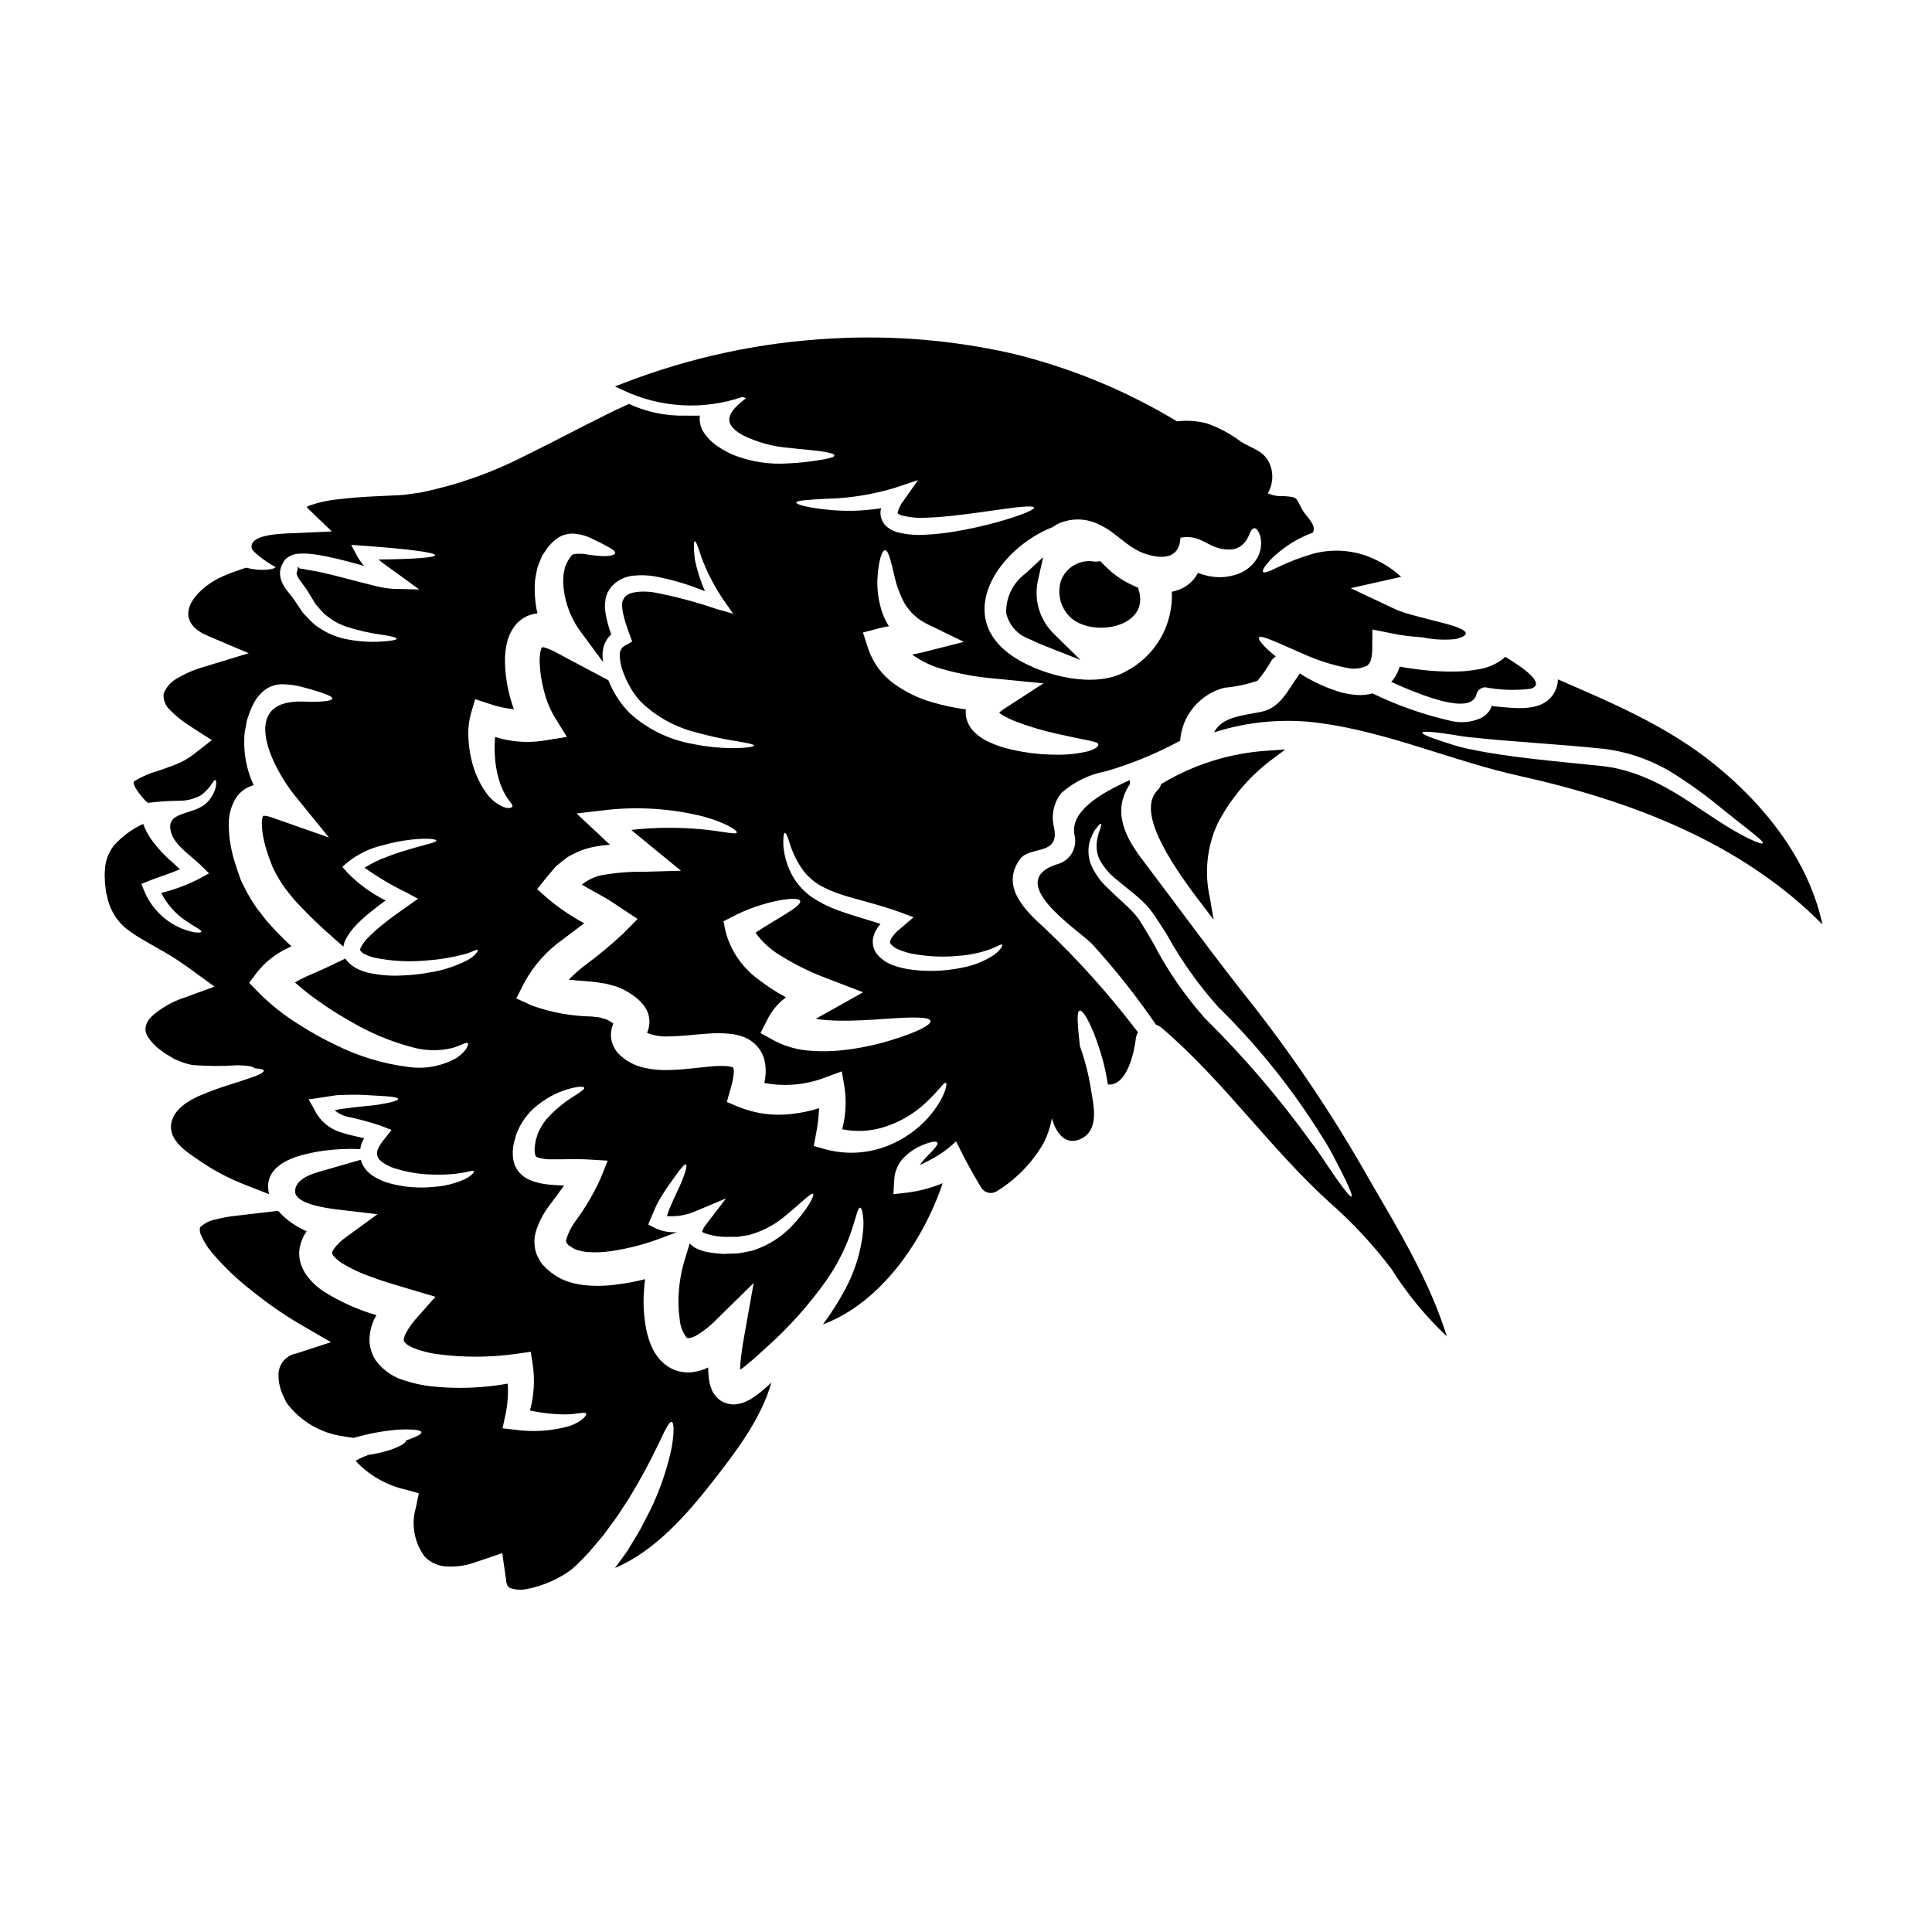<?xml version="1.0" encoding="UTF-8"?>
<!-- Uploaded to: ICON Repo, www.svgrepo.com, Generator: ICON Repo Mixer Tools -->
<svg fill="#000000" width="800px" height="800px" version="1.1" viewBox="144 144 512 512" xmlns="http://www.w3.org/2000/svg">
 <g>
  <path d="m445.6 299.71c-0.137-0.027-0.242-0.082-0.355-0.109-1.203-0.516-2.375-1.098-3.516-1.742-1.098-0.68-2.152-1.438-3.148-2.262-1.059-0.918-2.07-1.891-3.027-2.914-0.441 0.125-0.902 0.18-1.359 0.16-3.867-0.754-7.707 1.418-9.055 5.117-1.07 3.543 0.004 7.387 2.758 9.863 6.133 5.203 21.145 2.262 17.793-7.738-0.043-0.121-0.07-0.246-0.09-0.375z"/>
  <path d="m419.07 297.82 1.371-6.172-4.629 4.301h-0.004c-3.336 2.438-5.266 6.359-5.164 10.492 0.703 3.164 2.969 5.75 6.016 6.863 1.379 0.672 2.981 1.379 4.699 2.051l8.973 3.543-6.875-6.762c-3.887-3.664-5.555-9.105-4.387-14.316z"/>
  <path d="m420.83 389.96c-5.394-4.848-11.691-11.145-6.516-18.281 2.617-3.598 10.602-0.789 9.02-8.367h0.004c-0.832-3.176-0.125-6.555 1.902-9.129 3.363-2.992 7.484-5 11.914-5.801 6.793-1.996 13.363-4.699 19.59-8.07 0.238-3.277 1.5-6.398 3.609-8.922 2.106-2.519 4.949-4.316 8.133-5.137 2.992-0.25 5.941-0.871 8.777-1.855 1.391-1.66 2.621-3.449 3.676-5.34 0.312-0.43 0.703-0.801 1.148-1.09-3.269-2.641-4.766-4.523-4.441-5.039 0.516-0.734 4.441 1.18 11.172 4.113 3.84 1.773 7.871 3.094 12.016 3.938 1.824 0.449 3.746 0.25 5.438-0.559 0.523-0.387 0.891-0.945 1.035-1.574 0.262-1.062 0.383-2.152 0.355-3.246l0.027-4.769 5.531 1.09 1.418 0.277c0.652 0.078 1.336 0.188 1.992 0.301 1.391 0.16 2.805 0.301 4.273 0.395v-0.004c2.934 0.629 5.953 0.785 8.938 0.461 7.168-1.879-2.426-3.977-5.258-4.723-1.77-0.438-3.516-0.902-5.231-1.363-0.902-0.219-1.797-0.492-2.723-0.762h-0.004c-1.074-0.32-2.129-0.715-3.148-1.184l-11.535-5.445 12.988-2.914 0.395-0.082c-0.652-0.574-1.309-1.18-1.969-1.66-2.305-1.723-4.859-3.082-7.578-4.035-4.504-1.52-9.363-1.656-13.949-0.395-3.188 0.938-6.293 2.133-9.293 3.57-2.18 1.145-3.516 1.574-3.812 1.199-0.301-0.375 0.461-1.574 2.125-3.383v0.004c2.68-2.633 5.809-4.766 9.238-6.297 0.57-0.242 1.18-0.492 1.793-0.707v-0.004c0.086-0.148 0.16-0.305 0.223-0.465 0.488-1.969-2.152-4.059-3.027-5.695-1.793-3.406-1.223-3.215-4.82-3.543v0.004c-1.465 0.105-2.934-0.145-4.281-0.734 1.336-2.277 1.57-5.035 0.637-7.5-1.457-3.816-4.68-4.269-7.812-6.219-2.758-2.094-5.832-3.734-9.105-4.852-2.543-0.637-5.18-0.809-7.781-0.508-13.602-8.207-28.383-14.281-43.828-18.008-15.594-3.516-31.598-4.844-47.559-3.945-18.984 0.988-37.688 4.996-55.406 11.875l-2.141 0.828 2.078 0.98v-0.004c9.941 4.727 21.336 5.367 31.746 1.797 0.285 0.145 0.582 0.258 0.895 0.336-4.383 3.406-6.891 6.453-0.871 9.809 3.879 1.914 8.086 3.059 12.398 3.379 3.703 0.438 6.731 0.629 8.801 0.957 2.07 0.328 3.106 0.652 3.106 1.035 0 0.383-1.062 0.734-3.106 1.09-2.953 0.527-5.941 0.863-8.938 1.008-5 0.371-10.02-0.383-14.691-2.211-1.477-0.637-2.891-1.41-4.223-2.312-1.664-1.105-3.055-2.578-4.059-4.305-0.57-1.188-0.797-2.512-0.652-3.82-1.254 0-2.535 0.027-3.867 0-5.152 0.117-10.258-0.945-14.934-3.106-2.207 1.008-4.723 2.18-7.41 3.57-5.75 2.805-12.508 6.461-20.328 10.273h-0.004c-8.684 4.449-17.934 7.691-27.492 9.648l-2.754 0.395-1.605 0.215-1.574 0.109-5.418 0.242c-3.492 0.164-6.867 0.395-10.055 0.789h-0.008c-2.82 0.234-5.602 0.84-8.266 1.801-0.16 0.082-0.328 0.16-0.461 0.242 0.105 0.137 0.215 0.301 0.352 0.465l6.297 6.051-8.613 0.395c-3.348 0.188-13.324 0-12.641 4.004 0.215 1.254 5.828 4.988 6.348 4.988-0.109 0.355-0.902 0.625-2.363 0.762l0.004-0.004c-1.832 0.129-3.676-0.055-5.449-0.543-1.715 0.57-3.762 1.25-5.996 2.203l0.004 0.004c-1.672 0.719-3.246 1.645-4.688 2.754-5.668 4.441-6.84 9.945 0.395 13.051 0.16 0.055 10.98 4.66 10.98 4.66l-11.719 3.57c-2.484 0.684-4.863 1.691-7.086 2.996-1.73 0.879-3.074 2.375-3.758 4.195-0.125 1.625 0.508 3.215 1.715 4.305 1.699 1.727 3.606 3.234 5.668 4.496l5.394 3.465-4.723 3.703h0.004c-1.578 1.223-3.332 2.199-5.203 2.891-1.574 0.625-3.027 1.09-4.387 1.574h-0.004c-2.141 0.586-4.188 1.477-6.078 2.641-0.328 0.395-0.273 0-0.355 0.301l0.004-0.004c0.078 0.68 0.332 1.328 0.734 1.883 0.227 0.391 0.48 0.766 0.762 1.117l0.516 0.652 0.332 0.395 0.16 0.188c0.242 0.254 0.469 0.516 0.684 0.789l0.652 0.492c2.742-0.344 5.504-0.527 8.266-0.547 2 0.012 3.969-0.484 5.723-1.445 2.644-1.852 3.348-4.273 3.867-4.031 0.242 0.055 0.273 0.652 0.109 1.742l0.004 0.004c-0.379 1.617-1.211 3.09-2.402 4.25-3.703 3.598-11.523 1.969-9.316 8.285 1.145 3.266 5.449 5.996 7.766 8.309 0.027 0 2.152 2.125 2.152 2.125l-2.59 1.418c-3.199 1.648-6.586 2.91-10.082 3.762 1.508 2.977 3.75 5.516 6.512 7.383 2.426 1.66 4.305 2.481 4.117 2.914-0.164 0.332-1.969 0.438-5.234-0.871-4.523-1.887-8.105-5.508-9.945-10.055l-0.707-1.742 1.91-0.789c2.668-1.062 5.613-1.934 8.309-3.106-0.598-0.543-1.141-1.062-1.77-1.633h-0.004c-2.109-1.781-4.004-3.801-5.641-6.023-0.98-1.332-1.766-2.801-2.324-4.356-2.977 1.355-5.637 3.316-7.809 5.762-1.484 1.934-2.312 4.293-2.359 6.731-0.07 0.688-0.07 1.383 0 2.07l0.023 1.035 0.164 1.336 0.137 1.145 0.273 1.145c0.145 0.754 0.352 1.492 0.625 2.207 1.043 2.934 3.012 5.445 5.606 7.16 2.832 2.074 6.691 3.938 10.656 6.375 1.574 0.957 3.148 2.019 4.66 3.109l6.922 5.039-8.07 2.945c-3.121 1.023-6 2.672-8.469 4.84-0.801 0.699-1.379 1.621-1.66 2.644-0.199 0.809-0.102 1.656 0.27 2.398 0.574 1.047 1.32 1.984 2.211 2.777l0.652 0.656 0.98 0.707 0.957 0.73 0.051 0.055 0.219 0.109 0.438 0.242c0.57 0.328 1.117 0.68 1.66 1.008s1.145 0.438 1.688 0.711l0.004 0.012c1.062 0.43 2.168 0.75 3.297 0.949 3.93 0.305 7.875 0.32 11.809 0.059 2.727 0.027 4.277 0.328 4.609 0.816 1.469 0.082 2.344 0.277 2.398 0.602 0.105 0.516-1.5 1.277-4.5 2.258-2.941 1.035-7.383 2.18-12.344 4.328-2.918 1.254-6.945 3.57-7.629 7.223-0.93 4.82 4.277 7.871 7.848 10.328 3.453 2.344 7.148 4.305 11.023 5.856l7.031 2.754-0.004 0.004c-0.066-0.242-0.125-0.488-0.164-0.738-0.082-0.488-0.055-0.762-0.105-1.141-0.051-1.539 0.453-3.047 1.414-4.25 0.336-0.449 0.734-0.848 1.184-1.18 0.34-0.344 0.727-0.637 1.145-0.875 0.68-0.438 1.402-0.812 2.152-1.117 0.664-0.293 1.348-0.547 2.043-0.762 2.316-0.699 4.684-1.199 7.086-1.5 3.117-0.398 6.262-0.531 9.402-0.391 0.062-0.57 0.195-1.125 0.395-1.664 0.176-0.414 0.387-0.816 0.625-1.199-1.883-0.492-3.938-0.848-6.078-1.555-3.203-0.957-5.836-3.254-7.223-6.297l-1.418-2.453 2.672-0.395c1.633-0.242 3.188-0.488 4.66-0.707 1.441-0.133 2.805-0.078 4.086-0.133 2.59-0.055 4.688 0.133 6.516 0.242 3.625 0.16 5.723 0.395 5.773 0.871 0.051 0.477-2.07 1.012-5.613 1.574-1.797 0.242-4.086 0.395-6.453 0.707-1.227 0.191-2.535 0.273-3.844 0.52-0.273 0.055-0.598 0.133-0.898 0.188v0.004c0.914 0.773 1.992 1.34 3.148 1.66 2.996 0.613 5.953 1.402 8.855 2.359l0.328 0.133 2.754 1.062-1.969 2.508v0.004c-0.664 0.77-1.215 1.633-1.633 2.562-0.277 0.617-0.316 1.32-0.109 1.965 0.355 1.113 2.207 2.285 4.031 2.969 3.531 1.184 7.231 1.801 10.957 1.828 2.551 0.094 5.109-0.07 7.629-0.492 1.77-0.301 2.695-0.707 2.918-0.434 0.188 0.215-0.52 1.18-2.363 2.125-2.555 1.156-5.297 1.848-8.094 2.043-4.184 0.457-8.414 0.086-12.453-1.09-1.27-0.406-2.488-0.961-3.621-1.66-1.406-0.848-2.519-2.102-3.188-3.598-0.102-0.27-0.184-0.543-0.25-0.82-2.098 0.625-4.961 1.391-8.5 2.453-2.863 0.848-8.855 2.019-8.91 5.902-0.051 3.32 8.176 4.469 11.414 4.848l10.41 1.223-8.559 6.242c-1.883 1.363-3.516 3.379-3.434 3.981 0 0.215-0.082 0.242 0.355 0.844 0.66 0.75 1.422 1.402 2.262 1.938 2.383 1.441 4.914 2.629 7.547 3.543 2.832 1.062 5.828 1.969 8.965 2.891 0.434 0.133 0.898 0.273 1.309 0.395l6.918 2.047-4.82 5.449v-0.004c-1.23 1.312-2.277 2.789-3.106 4.387-0.242 0.469-0.402 0.977-0.465 1.5-0.008 0.195 0.031 0.395 0.109 0.57 0.293 0.355 0.633 0.668 1.008 0.93 0.66 0.391 1.352 0.719 2.07 0.98 1.707 0.617 3.469 1.062 5.262 1.336 7.094 0.988 14.297 0.98 21.391-0.027l3.812-0.543 0.52 3.406v-0.004c0.605 4.059 0.355 8.199-0.734 12.156 3.231 0.707 6.531 1.055 9.84 1.035 3.023-0.109 4.688-0.734 5.043-0.219 0.273 0.355-0.98 2.098-4.418 3.324-4.777 1.332-9.777 1.648-14.684 0.922l-3.055-0.328 0.734-3.379v0.004c0.613-2.781 0.832-5.633 0.656-8.473-6.711 1.199-13.555 1.438-20.328 0.707-2.398-0.277-4.762-0.797-7.055-1.555-3.035-0.887-5.699-2.742-7.578-5.285-1.137-1.699-1.723-3.707-1.688-5.75 0.074-1.73 0.473-3.434 1.18-5.016 0.219-0.434 0.438-0.844 0.656-1.25-4.984-1.449-9.738-3.594-14.117-6.379-1.723-1.156-3.227-2.609-4.445-4.289-0.727-1.043-1.27-2.203-1.605-3.434-0.355-1.344-0.383-2.758-0.082-4.117 0.312-1.441 0.914-2.805 1.77-4.004-1.227-0.559-2.41-1.203-3.539-1.934-1.5-0.965-2.848-2.137-4.008-3.488l-10.738 1.25v0.004c-1.977 0.18-3.938 0.527-5.856 1.035-1.449 0.254-2.797 0.906-3.898 1.879-0.328 0.273-0.191 0.355-0.301 0.598h0.004c-0.012 0.516 0.078 1.023 0.27 1.5 0.742 1.766 1.75 3.398 2.996 4.852 3.293 3.859 6.988 7.359 11.02 10.438 3.797 3.047 7.805 5.828 11.988 8.312l8.5 4.934-9.184 2.996 0.004-0.004c-2.656 0.473-4.621 2.731-4.723 5.426-0.047 1.5 0.184 2.996 0.68 4.41 0.27 0.746 0.578 1.473 0.926 2.184 0.164 0.355 0.395 0.68 0.547 1.035l0.16 0.246c0 0.027 0.395 0.516 0.395 0.516 3.59 4.426 8.723 7.328 14.363 8.121 0.98 0.191 1.906 0.301 2.832 0.438 1.523-0.438 2.941-0.762 4.273-1.09h0.004c2.438-0.508 4.906-0.871 7.387-1.094 3.977-0.188 6.211 0.082 6.32 0.68 0.082 0.52-1.418 1.254-4.141 2.207 0.16 0.52-1.227 1.473-4.144 2.481v0.004c-1.902 0.598-3.852 1.047-5.828 1.332-0.707 0.273-1.363 0.547-2.098 0.875-0.395 0.215-0.848 0.461-1.254 0.68h-0.004c3.559 3.836 8.195 6.496 13.301 7.629l3.461 0.984-0.789 3.84v0.004c-1.289 4.481-0.391 9.305 2.426 13.023 1.543 1.535 3.602 2.441 5.777 2.535 2.723 0.133 5.441-0.301 7.984-1.285l1.34-0.434 5.363-1.828 0.906 6.113c0.074 0.422 0.121 0.848 0.141 1.277 0 0.465 0.215 0.598 0.242 0.953 0.027 0.355 0.273 0.277 0.301 0.52 0.137 0.098 0.27 0.207 0.395 0.328 1.523 0.566 3.184 0.66 4.766 0.27 4.242-0.844 8.246-2.621 11.715-5.203 1.609-1.434 3.141-2.953 4.582-4.551 1.441-1.637 2.668-3.188 3.977-4.723 1.203-1.66 2.375-3.269 3.516-4.82 1.035-1.609 2.07-3.148 3.027-4.633 2.922-4.785 5.594-9.715 8.008-14.773 1.66-3.598 2.699-5.668 3.352-5.531 0.57 0.109 0.707 2.453 0.027 6.621h0.004c-1.215 5.801-3.137 11.43-5.723 16.762-0.875 1.688-1.77 3.434-2.727 5.258-1.035 1.77-2.148 3.598-3.32 5.512-1.035 1.469-2.152 3.023-3.297 4.551 10.543-4.418 19.074-14.195 25.941-22.969 5.902-7.551 12.809-16.531 15.504-26.191-0.395 0.395-0.816 0.789-1.277 1.18-0.465 0.395-0.902 0.848-1.527 1.336l-0.008-0.004c-0.598 0.5-1.227 0.965-1.879 1.391l-1.035 0.656-1.336 0.625c-0.535 0.242-1.105 0.406-1.688 0.488-0.344 0.074-0.688 0.129-1.035 0.168-0.465-0.02-0.93-0.066-1.391-0.141-1.016-0.156-1.969-0.59-2.754-1.25-0.668-0.582-1.23-1.273-1.664-2.043-0.242-0.574-0.465-1.18-0.652-1.742-0.137-0.492-0.215-0.984-0.301-1.445-0.141-1.059-0.207-2.125-0.195-3.188-1.332 0.637-2.758 1.059-4.223 1.25-2.574 0.301-5.16-0.434-7.191-2.043-1.68-1.371-2.973-3.156-3.762-5.176-0.664-1.629-1.137-3.332-1.418-5.07-0.535-3.203-0.668-6.465-0.395-9.703 0.055-0.898 0.137-1.77 0.277-2.668-2.691 0.676-5.422 1.18-8.176 1.5-2.805 0.348-5.641 0.359-8.449 0.023-1.551-0.191-3.066-0.574-4.523-1.141-0.402-0.148-0.797-0.324-1.18-0.52l-0.574-0.301-0.273-0.164-0.137-0.078-0.328-0.191-1.445-1.008c-0.77-0.625-1.488-1.309-2.152-2.043-0.617-0.824-1.129-1.723-1.523-2.672-0.367-0.996-0.562-2.047-0.574-3.109-0.008-0.488 0.008-0.98 0.055-1.469l0.273-1.277v-0.004c0.793-2.629 2.07-5.086 3.762-7.25 1.336-1.828 2.641-3.516 3.758-5.094-1.223-0.055-2.453-0.137-3.731-0.246-1.863-0.125-3.695-0.551-5.422-1.254-0.508-0.254-1-0.535-1.473-0.844-0.492-0.383-0.949-0.812-1.363-1.281-0.387-0.5-0.723-1.039-1.008-1.609-0.191-0.531-0.348-1.078-0.465-1.633-0.258-1.723-0.141-3.481 0.355-5.148l0.301-1.035 0.055-0.277 0.055-0.105 0.082-0.305c0.027-0.051 0.215-0.488 0.215-0.488 0.273-0.547 0.52-1.117 0.762-1.637l0.004 0.004c0.676-1.219 1.477-2.359 2.398-3.406 0.777-0.852 1.633-1.625 2.559-2.316 2.543-1.996 5.477-3.434 8.613-4.223 2.125-0.52 3.293-0.465 3.406-0.109 0.109 0.355-0.844 1.008-2.562 2.125-2.43 1.488-4.664 3.273-6.648 5.316-0.637 0.652-1.211 1.363-1.715 2.125-0.477 0.742-0.906 1.516-1.281 2.312-0.164 0.547-0.359 1.145-0.547 1.715l-0.082 0.305-0.055 0.133c0.016 0 0.027-0.012 0.027-0.027l-0.027 0.219-0.133 0.789c-0.176 0.91-0.168 1.848 0.027 2.758 0.242 0.598 0.242 0.488 0.98 0.789l-0.004-0.004c1.113 0.293 2.258 0.426 3.406 0.395 2.809 0.055 6.188-0.16 9.863 0.055l4.961 0.301-1.879 4.723c-1.844 4.062-4.121 7.914-6.785 11.496-1.02 1.395-1.793 2.949-2.285 4.606-0.027 0.109-0.055 0.246-0.082 0.395h-0.004c0.023 0.07 0.035 0.145 0.027 0.219-0.055 0.188 0.105 0.188 0.055 0.273h0.004c0.102 0.086 0.176 0.199 0.215 0.324 0.215 0.082 0.082 0.109 0.395 0.395l1.363 0.875h-0.004c0.055 0.02 0.109 0.035 0.164 0.051l0.219 0.109c0.156 0.082 0.32 0.156 0.488 0.215 0.809 0.25 1.641 0.426 2.481 0.52 2.098 0.164 4.211 0.102 6.297-0.188 4.688-0.676 9.285-1.875 13.707-3.57l4.008-1.5h-0.004c-2.094 0.152-4.195-0.262-6.074-1.199l-1.559-0.844 0.602-1.391c0.516-1.254 1.035-2.453 1.523-3.598v0.004c0.512-1.012 1.074-1.996 1.691-2.945 1.09-1.828 2.125-3.148 2.996-4.387 1.688-2.426 2.805-3.758 3.188-3.566 0.383 0.191-0.055 1.879-1.18 4.629-0.543 1.34-1.418 3.027-2.203 4.824-0.355 0.926-0.875 1.883-1.227 2.891-0.137 0.395-0.273 0.898-0.438 1.336l-0.004-0.004c2.723 0.207 5.457-0.289 7.934-1.445l7.738-3.242-5.156 6.738c-0.508 0.574-0.895 1.246-1.148 1.969 0 0.055-0.055 0.191 0 0.137 0.09 0.117 0.215 0.199 0.355 0.242 1.824 0.715 3.766 1.086 5.723 1.094h3.379c0.93-0.16 1.828-0.328 2.727-0.434 3.324-0.871 6.434-2.422 9.129-4.555 4.793-3.84 7.519-6.836 8.066-6.375 0.395 0.328-1.277 3.981-5.902 8.805h-0.004c-2.856 2.879-6.367 5.019-10.234 6.238-1.18 0.242-2.402 0.492-3.652 0.707-1.117 0.027-2.262 0.082-3.41 0.109l-0.434 0.027h-0.395l-0.219-0.027-0.926-0.082c-0.629-0.035-1.258-0.109-1.879-0.219-1.465-0.164-2.891-0.598-4.195-1.281-0.547-0.309-1.035-0.707-1.445-1.18l-1.277 4.199h-0.004c-0.863 2.789-1.402 5.668-1.605 8.582-0.207 2.492-0.125 5.004 0.246 7.477 0.145 1.719 0.777 3.356 1.824 4.723 0.242 0.133 0.133 0.133 0.57 0.133v0.004c0.746-0.105 1.461-0.367 2.098-0.762 1.934-1.16 3.699-2.574 5.262-4.199l9.832-9.664-2.398 13.488c-0.488 2.668-0.898 5.312-1.117 7.738-0.055 0.625-0.078 1.227-0.078 1.77l0.516-0.355v0.004c0.469-0.32 0.914-0.676 1.332-1.062 1.742-1.363 3.57-3.106 5.234-4.606 5.914-5.285 11.211-11.215 15.797-17.684 7.578-10.898 7.684-19.32 8.938-19.238 0.273 0.027 0.488 0.547 0.652 1.574 0.082 0.488 0.16 1.09 0.215 1.828 0.055 0.734-0.027 1.633-0.078 2.641l0.004-0.004c-0.551 5.633-2.254 11.09-5.008 16.031-1.672 3.082-3.555 6.039-5.641 8.855 15.352-5.75 26.594-22.156 31.715-37.414h0.004c-3.043 1.258-6.242 2.102-9.512 2.508l-3.543 0.395 0.164-2.969c0.051-0.789 0.105-1.555 0.215-2.289l0.004-0.004c0.188-0.695 0.422-1.379 0.707-2.039 0.535-1.109 1.289-2.102 2.211-2.918 1.246-1.148 2.684-2.07 4.25-2.723 2.398-1.008 3.812-1.18 4.086-0.734 0.273 0.445-0.625 1.574-2.363 3.297-0.836 0.82-1.602 1.715-2.289 2.668 1.762-0.797 3.473-1.707 5.117-2.727 1.613-1.039 3.125-2.234 4.504-3.57 2.039 4.18 4.219 8.266 6.641 12.242v-0.004c0.832 1.395 2.629 1.867 4.039 1.059 5.188-3.16 9.492-7.578 12.523-12.844 1.043-2.078 1.785-4.297 2.199-6.586 0.949 3.68 3.594 7.699 8 5.312 4.637-2.508 2.981-8.984 2.316-13.133h0.004c-0.617-3.856-1.594-7.641-2.914-11.312-0.594-5.688-0.926-9.109-0.062-9.367 0.98-0.328 3.731 4.445 6.211 13.355 0.465 1.855 0.93 3.938 1.281 6.211 5.148 0.52 7.059-8.988 7.383-12.043l0.004-0.004c0.078-0.629 0.273-1.238 0.57-1.797-7.481-9.852-15.75-19.074-24.719-27.59zm13.676-47.816c-0.703 0.449-1.473 0.781-2.285 0.98-2.836 0.664-5.746 0.957-8.66 0.871-4.445-0.031-8.867-0.625-13.16-1.77-1.371-0.379-2.707-0.863-4.004-1.445-1.691-0.711-3.223-1.758-4.5-3.078-0.961-1.07-1.617-2.383-1.895-3.793-0.094-0.633-0.102-1.273-0.027-1.906-3.066-0.414-6.09-1.059-9.055-1.938-3.543-1.031-6.887-2.652-9.891-4.793-3.188-2.281-5.594-5.488-6.891-9.184l-1.445-4.473 4.277-1.117c0.859-0.227 1.734-0.406 2.613-0.543-0.711-1.078-1.289-2.238-1.715-3.457-1.031-2.957-1.484-6.086-1.336-9.211 0.301-4.902 1.223-7.477 2.016-7.477 0.875 0 1.527 2.723 2.535 7.059v-0.004c0.555 2.441 1.434 4.797 2.617 7.004 1.465 2.453 3.633 4.406 6.227 5.602l9.508 4.633-10.516 2.672c-1.117 0.301-2.152 0.488-3.188 0.68v0.004c2.387 1.734 5.062 3.027 7.902 3.82 4.629 1.32 9.375 2.176 14.172 2.562l12.727 1.25-10.523 6.816c-0.43 0.289-0.84 0.605-1.223 0.953 0.363 0.312 0.758 0.586 1.18 0.816 0.926 0.52 1.883 0.98 2.859 1.391 3.699 1.422 7.496 2.562 11.363 3.41 3.324 0.758 6.023 1.277 7.848 1.66h0.004c0.707 0.129 1.406 0.301 2.098 0.516 0.547 0.137 0.875 0.328 0.93 0.574 0.055 0.246-0.098 0.555-0.562 0.914zm42.184-49.516c-1.051 1.43-2.461 2.559-4.086 3.269-1.809 0.73-3.746 1.094-5.695 1.062-1.859-0.059-3.695-0.449-5.422-1.145-0.59 1.117-1.391 2.109-2.363 2.918-1.207 0.957-2.613 1.637-4.117 1.984-0.152 0.043-0.305 0.07-0.461 0.086 0.207 4.352-0.852 8.672-3.047 12.441-2.195 3.766-5.434 6.816-9.324 8.785-8.121 4.469-21.254 1.145-28.734-3.434-17.441-10.656-5.07-29.215 9.594-34.938 0.484-0.367 1.004-0.684 1.551-0.949 1.184-0.5 2.434-0.828 3.707-0.98 1.812-0.184 3.644 0.02 5.371 0.598 1.984 0.73 3.844 1.77 5.508 3.078 1.637 1.227 3.082 2.453 4.578 3.461 0.734 0.492 1.5 0.902 2.262 1.312 4.141 1.797 10.543 2.941 10.816-3.68 4.879-0.926 6.598 1.969 10.793 2.945l0.004-0.004c0.949 0.184 1.922 0.238 2.887 0.16 0.742-0.105 1.453-0.355 2.098-0.738 1.059-0.75 1.879-1.789 2.363-2.992 0.395-1.062 0.848-1.797 1.363-1.883 0.516-0.082 1.062 0.52 1.609 1.938h-0.004c0.629 2.309 0.168 4.777-1.25 6.703zm-114.01-16.434c6.18-0.125 12.309-1.078 18.234-2.836l6.375-2.125-3.938 5.586c-0.684 0.859-1.176 1.852-1.441 2.918-0.055 0.328 0.051 0.191 0.051 0.355 0.34 0.254 0.73 0.441 1.145 0.547 2.113 0.504 4.289 0.688 6.457 0.543 2.234-0.055 4.441-0.242 6.543-0.465 4.223-0.461 8.066-1.008 11.281-1.469 6.43-0.93 10.516-1.391 10.656-0.707 0.105 0.543-3.625 2.125-10 3.898l-0.004-0.004c-3.742 1.027-7.535 1.855-11.363 2.481-2.301 0.375-4.617 0.629-6.945 0.758-2.691 0.238-5.398 0.02-8.016-0.652-1.129-0.32-2.168-0.91-3.023-1.715-1.008-1.066-1.496-2.523-1.332-3.981 0.035-0.223 0.09-0.441 0.16-0.652-4.938 0.801-9.965 0.91-14.934 0.324-4.848-0.543-7.574-1.309-7.574-1.828 0.004-0.516 2.953-0.73 7.668-0.977zm-10.695 88.531c0.301-0.051 0.789 1.039 1.363 2.973h-0.004c0.84 2.621 2.102 5.086 3.738 7.301 1.152 1.395 2.519 2.59 4.055 3.543 1.891 1.051 3.883 1.91 5.945 2.562 4.469 1.445 9.809 2.59 15.352 4.606l3.68 1.363-3.055 2.617-0.57 0.492c-0.91 0.688-1.684 1.539-2.289 2.504-0.395 0.871-0.438 1.062-0.137 1.496 0.609 0.688 1.375 1.211 2.234 1.527 1.062 0.422 2.156 0.762 3.269 1.008 4.148 0.797 8.391 0.992 12.594 0.574 2.848-0.207 5.652-0.801 8.336-1.77 1.828-0.684 2.832-1.418 3.055-1.18 0.219 0.234-0.273 1.363-2.18 2.754-2.644 1.719-5.609 2.875-8.719 3.406-4.566 0.93-9.262 1.051-13.871 0.352-1.402-0.219-2.781-0.574-4.117-1.062-1.668-0.578-3.148-1.602-4.277-2.965-0.711-0.93-1.094-2.07-1.09-3.242-0.016-0.566 0.078-1.129 0.273-1.66 0.129-0.484 0.32-0.953 0.57-1.391 0.344-0.598 0.738-1.164 1.184-1.691-3.981-1.309-7.957-2.363-11.664-3.758-2.332-0.875-4.555-2.019-6.625-3.406-1.816-1.305-3.367-2.941-4.578-4.824-1.641-2.664-2.621-5.684-2.859-8.801-0.062-2.152 0.074-3.301 0.387-3.328zm-1.18 17.82c3.148-0.516 5.039-0.438 5.258 0.219s-1.227 1.852-3.867 3.461c-2.047 1.309-4.91 2.891-7.984 4.961l-0.004 0.004c1.688 2.316 3.805 4.285 6.238 5.801 4.156 2.617 8.574 4.793 13.188 6.484l9.105 3.488-8.555 4.797c-0.848 0.461-1.691 0.953-2.562 1.418-0.492 0.273-0.953 0.57-1.418 0.844h0.004c2.164 0.316 4.352 0.469 6.539 0.465 4.523 0.055 8.691-0.273 12.18-0.492 7.004-0.516 11.414-0.543 11.664 0.574 0.219 1.035-3.652 3.051-10.629 5.148-4.188 1.273-8.484 2.152-12.836 2.617-2.746 0.293-5.512 0.34-8.266 0.133-3.348-0.195-6.617-1.098-9.594-2.641l-3.734-2.043 1.969-3.867c1.098-2.125 2.652-3.977 4.551-5.426 0.082-0.082 0.16-0.109 0.242-0.191-2.402-1.285-4.695-2.762-6.863-4.414-4.477-3.102-7.711-7.688-9.133-12.945l-0.57-2.777 2.098-1.09c4.078-2.148 8.449-3.672 12.977-4.523zm-132.16-88.746 0.305-0.52 0.133-0.242 0.055-0.137 0.027-0.055 0.273-0.395 0.055-0.078v-0.004c0.977-1.004 2.309-1.59 3.707-1.637 0.945-0.059 1.895-0.051 2.836 0.027 1.73 0.184 3.449 0.465 5.148 0.848 3.242 0.68 6.297 1.523 9.238 2.344v-0.004c0.027-0.004 0.059 0.008 0.082 0.027-0.719-0.809-1.344-1.691-1.875-2.633l-1.555-2.941 3.148 0.215c11.664 0.848 19.078 1.77 19.078 2.508 0 0.652-5.805 1.062-15.016 1.145 1.527 1.277 3.406 2.535 5.422 4.008l5.391 3.938-6.691-0.16h0.004c-1.594-0.086-3.176-0.324-4.723-0.707-1.445-0.355-2.918-0.762-4.418-1.117-2.969-0.734-5.996-1.633-9.055-2.285l0.004-0.004c-1.527-0.383-3.074-0.684-4.633-0.902-0.66-0.172-1.336-0.293-2.016-0.352-0.277 0-0.547-0.492-0.656-0.492h-0.027v0.602l-0.301 1.117c-0.16 0.242 0.055 0.105 0.055 0.133 0.055 0.113 0.07 0.234 0.055 0.355l0.301 0.652c0.574 1.008 1.555 2.047 2.535 3.598 0.734 1.227 1.473 2.398 2.18 3.57 0.789 0.875 1.5 1.715 2.285 2.508h0.004c0.848 0.715 1.75 1.359 2.699 1.938 0.914 0.523 1.871 0.969 2.859 1.332 3.188 1.047 6.461 1.793 9.781 2.238 2.426 0.352 3.758 0.707 3.758 1.035s-1.363 0.57-3.84 0.734c-3.594 0.25-7.207-0.055-10.711-0.902-1.195-0.332-2.359-0.758-3.484-1.277-1.227-0.629-2.398-1.348-3.516-2.152-1.09-0.957-2.18-2.125-3.242-3.242-0.762-1.145-1.574-2.344-2.398-3.543-0.57-0.93-1.688-2.016-2.695-3.625-0.246-0.465-0.465-0.926-0.68-1.418h-0.004c-0.18-0.605-0.297-1.227-0.352-1.855 0.047-0.75 0.203-1.488 0.469-2.191zm49.16 104.7c-3.133 1.594-6.5 2.68-9.977 3.215-2.363 0.449-4.762 0.711-7.164 0.785-2.852 0.18-5.707-0.02-8.504-0.598-0.809-0.145-1.602-0.375-2.359-0.684-0.965-0.34-1.867-0.836-2.676-1.469-0.312-0.246-0.605-0.52-0.867-0.816l-0.297-0.297c-0.027-0.027-0.277-0.328-0.277-0.328l-0.055-0.137-0.078-0.16-4.156 1.992c-2.777 1.363-5.258 2.285-7.41 3.348-0.652 0.332-1.25 0.684-1.828 1.012 1.727 1.535 3.527 2.981 5.398 4.328 2.918 2.129 5.957 4.082 9.105 5.852 5.074 3.031 10.539 5.348 16.242 6.891 3.551 1.059 7.32 1.164 10.926 0.305 2.363-0.656 3.758-1.691 4.141-1.281 0.273 0.301-0.16 1.938-2.918 3.867-3.941 2.254-8.535 3.098-13.023 2.398-6.519-0.828-12.852-2.738-18.746-5.644-3.559-1.68-7-3.59-10.305-5.727-3.793-2.371-7.305-5.168-10.461-8.34l-2.481-2.562 2.258-2.996c2.066-2.535 4.66-4.59 7.606-6.019 0.465-0.246 0.871-0.438 1.336-0.652-1.77-1.637-3.543-3.383-5.231-5.262-1.391-1.418-2.562-3.106-3.812-4.656l-0.004-0.004c-1.184-1.668-2.25-3.418-3.188-5.234-0.438-0.926-0.957-1.797-1.312-2.777-0.355-0.98-0.68-1.969-1.008-2.918l-0.395-1.25-0.395-1.277c-0.273-1.012-0.516-1.992-0.68-2.945h0.004c-0.406-1.973-0.598-3.984-0.574-5.996-0.059-2.547 0.645-5.051 2.016-7.195 0.977-1.379 2.348-2.426 3.938-2.996 0.203-0.078 0.414-0.145 0.625-0.191-1.812-3.922-2.664-8.219-2.481-12.535 0.008-0.836 0.105-1.668 0.301-2.481l0.219-1.18 0.109-0.602 0.051-0.273 0.027-0.133 0.082-0.277c0.242-0.707 0.465-1.336 0.68-1.969h0.004c0.281-0.738 0.609-1.457 0.98-2.152 0.738-1.484 1.816-2.773 3.148-3.758 1.301-0.895 2.836-1.375 4.414-1.391 2.059 0.016 4.106 0.328 6.078 0.926 1.605 0.395 2.945 0.848 4.008 1.18 2.152 0.707 3.293 1.25 3.238 1.688-0.055 0.438-1.309 0.734-3.594 0.816-1.18 0.055-2.562 0.027-4.199-0.023-17.137-0.52-8.336 17.273-2.176 24.875 0 0.027 8.531 10.492 9.055 11.148l-13.965-4.902c-0.57-0.191-1.141-0.395-1.715-0.598-0.461-0.055-1.117-0.328-1.391-0.219-0.129-0.031-0.266-0.031-0.395 0-0.258 0.742-0.359 1.531-0.301 2.316 0.047 1.395 0.23 2.781 0.547 4.141 0.16 0.762 0.355 1.445 0.543 2.152l0.395 1.18 0.242 0.758 0.191 0.52 0.762 2.07c0.242 0.707 0.68 1.363 1.008 2.07l0.008 0.004c0.746 1.398 1.586 2.746 2.504 4.035 1.062 1.277 2.016 2.641 3.242 3.898l0.004-0.004c3 3.227 6.172 6.285 9.508 9.164l2.641 2.344c0.094-0.5 0.227-0.992 0.395-1.469 0.812-1.676 1.91-3.199 3.242-4.5 1.199-1.211 2.473-2.348 3.816-3.402 1.254-1.035 2.508-1.969 3.762-2.863-3.773-1.871-7.199-4.367-10.141-7.383l-1.336-1.527 1.391-1.223v-0.004c2.758-2.195 5.969-3.742 9.406-4.523 2.449-0.691 4.949-1.184 7.477-1.473 4.25-0.461 6.625-0.133 6.652 0.246 0.051 0.461-2.363 0.926-6.215 2.043-1.934 0.57-4.328 1.25-6.891 2.262v0.004c-2.074 0.758-4.066 1.727-5.945 2.883 3.484 2.484 7.172 4.672 11.02 6.543l3.148 1.688-2.969 2.125c-2.207 1.527-4.359 3.055-6.461 4.769h0.004c-1.188 0.945-2.324 1.957-3.402 3.023-0.965 0.871-1.766 1.906-2.363 3.055-0.105 0.215-0.078 0.355-0.188 0.516 0.082 0.055-0.055 0.164 0.027 0.164 0 0.027 0.082 0.105 0.082 0.105 0.242 0.219 0.516 0.629 0.734 0.707v0.004c0.93 0.504 1.918 0.887 2.941 1.145 4.688 0.965 9.492 1.203 14.254 0.711 3.269-0.234 6.508-0.781 9.672-1.633 2.203-0.602 3.188-1.363 3.461-1.145 0.262 0.137-0.504 1.578-2.762 2.777zm7.43-59.195c-0.031 0.18-0.051 0.363-0.055 0.547-0.133 1.523-0.141 3.055-0.027 4.578 0.145 2.496 0.629 4.965 1.445 7.328 0.516 1.457 1.223 2.84 2.098 4.113 0.707 0.93 1.309 1.574 1.062 1.91-0.242 0.336-0.902 0.543-2.262 0.109h-0.004c-1.953-0.828-3.617-2.211-4.793-3.981-1.77-2.562-3.035-5.438-3.734-8.473-0.453-1.855-0.727-3.75-0.816-5.656-0.168-2.32 0.07-4.656 0.711-6.894l1.062-3.598 4.004 1.312v-0.004c2.027 0.695 4.133 1.152 6.269 1.363-0.301-0.789-0.547-1.574-0.789-2.398-0.945-3.18-1.473-6.469-1.574-9.785-0.078-2.019 0.145-4.039 0.652-5.992 0.34-1.23 0.883-2.391 1.613-3.434 0.859-1.312 2.066-2.359 3.484-3.027 0.895-0.414 1.855-0.668 2.836-0.758-0.641-2.879-0.852-5.836-0.625-8.777 0.082-0.734 0.242-1.473 0.395-2.152h-0.004c0.098-0.723 0.289-1.43 0.57-2.098 0.273-0.68 0.547-1.363 0.82-2.016l0.027-0.055 0.133-0.273 0.055-0.109 0.109-0.16 0.242-0.328 0.438-0.68h0.004c0.789-1.215 1.785-2.281 2.945-3.152 1.234-0.891 2.723-1.367 4.25-1.359 1.914 0.098 3.785 0.617 5.473 1.527 1.312 0.625 2.363 1.145 3.188 1.605 1.715 0.902 2.672 1.5 2.59 2.047-0.082 0.461-1.227 0.844-3.297 0.789v-0.004c-1.23-0.051-2.457-0.168-3.676-0.352-1.277-0.285-2.598-0.348-3.894-0.191-0.371 0.105-0.688 0.336-0.902 0.656-0.379 0.488-0.707 1.016-0.98 1.574l-0.328 0.734-0.164 0.355-0.051 0.113v0.055c-0.082 0.395-0.164 0.789-0.246 1.18h-0.004c-0.121 0.426-0.176 0.867-0.16 1.309-0.027 0.465-0.082 0.902-0.082 1.391 0.176 4.484 1.609 8.828 4.141 12.535l6.43 8.719c-0.086-0.652-0.133-1.312-0.137-1.969 0.012-1.32 0.359-2.617 1.012-3.762 0.352-0.602 0.793-1.141 1.309-1.609-0.691-1.816-1.203-3.695-1.527-5.609-0.078-0.52-0.105-1.09-0.16-1.637l-0.004-0.004c0.008-0.684 0.059-1.363 0.164-2.043 0.09-0.48 0.223-0.953 0.391-1.414l0.082-0.242 0.027-0.055 0.055-0.082 0.133-0.215 0.246-0.395 0.516-0.82 0.008-0.004c1.539-1.797 3.742-2.894 6.102-3.051 1.875-0.176 3.762-0.102 5.613 0.219 4.519 0.855 8.941 2.176 13.191 3.934-1.199-2.711-2.102-5.543-2.699-8.445-0.359-3.051-0.305-4.769 0-4.82s0.898 1.551 1.824 4.469v-0.004c1.473 3.867 3.383 7.551 5.695 10.984l2.644 3.758-4.523-1.277v-0.004c-5.461-1.871-11.055-3.348-16.73-4.41-2.973-0.395-6.43-0.191-7.551 1.391l-0.188 0.355-0.109 0.16-0.055 0.055-0.027 0.055c-0.141 0.34-0.23 0.695-0.273 1.062 0.027 0.227 0.035 0.453 0.027 0.68 0.027 0.355 0.055 0.707 0.109 1.117 0.32 1.691 0.785 3.352 1.391 4.961l0.488 1.391 0.68 1.828-1.797 1.035v-0.004c-0.996 0.477-1.59 1.516-1.496 2.613 0.027 1.531 0.332 3.047 0.898 4.473 0.273 0.762 0.625 1.523 0.953 2.285 0.246 0.547 0.789 1.473 1.18 2.18 0.762 1.297 1.676 2.496 2.723 3.57 4 3.805 8.906 6.516 14.254 7.875 3.715 1.047 7.492 1.867 11.309 2.449 2.727 0.492 4.25 0.762 4.25 1.117 0 0.273-1.551 0.57-4.356 0.652l-0.004 0.004c-4.016 0.078-8.031-0.297-11.965-1.117-6.141-1.086-11.852-3.871-16.492-8.039-0.652-0.648-1.27-1.332-1.852-2.047-0.602-0.746-1.156-1.527-1.66-2.34-0.465-0.82-0.848-1.363-1.363-2.426-0.332-0.652-0.629-1.336-0.902-2.016l-13.648-7.25c-0.949-0.551-1.957-0.996-3-1.336-0.309-0.102-0.629-0.16-0.953-0.164-0.121 0.238-0.219 0.484-0.301 0.734-0.242 1.094-0.344 2.211-0.301 3.328 0.102 2.543 0.484 5.062 1.145 7.519 0.543 2.238 1.387 4.394 2.508 6.406l3.57 5.801-6.402 1.008h-0.004c-4.219 0.629-8.527 0.285-12.594-1.004zm114.7 100.93c-2.863 3.168-6.402 5.656-10.355 7.277-5.477 2.254-11.555 2.59-17.246 0.949l-2.668-0.762 0.543-2.941c0.461-2.336 0.75-4.703 0.867-7.082-2.41 0.766-4.894 1.285-7.41 1.551-4.672 0.543-9.406-0.086-13.777-1.828l-3.266-1.363 1.035-3.703c0.395-1.242 0.656-2.519 0.785-3.816 0.082-0.539 0.035-1.09-0.133-1.605h-0.027c-0.027 0-0.109-0.055-0.301-0.137l0.004-0.004c-0.469-0.117-0.941-0.199-1.418-0.242-1.465-0.082-2.934-0.047-4.391 0.109-3.242 0.273-6.84 0.844-10.844 0.926-2.188 0.09-4.375-0.102-6.512-0.57-2.707-0.566-5.176-1.938-7.086-3.938l-0.188-0.219-0.082-0.105h-0.004c-0.496-0.688-0.895-1.441-1.18-2.238-0.359-1.008-0.469-2.086-0.324-3.148 0.109-0.727 0.301-1.438 0.57-2.125-0.668-0.477-1.391-0.871-2.148-1.18-0.547-0.133-1.062-0.273-1.609-0.438l-1.949-0.219c-5.394-0.09-10.734-1.066-15.809-2.891l-4.195-1.906 2.152-4.223c2.488-4.566 6.008-8.496 10.273-11.473 1.969-1.527 3.84-2.891 5.586-4.223-3.391-1.812-6.59-3.969-9.539-6.434l-2.945-2.59 2.234-2.805c0.875-1.062 1.77-2.125 2.644-3.148 1.062-0.926 2.176-1.797 3.266-2.613h0.004c1.191-0.664 2.422-1.258 3.68-1.773 1.203-0.41 2.434-0.742 3.684-0.984 1.25-0.23 2.516-0.383 3.785-0.461-1.309-1.227-2.617-2.453-3.84-3.598l-5.016-4.688 6.539-0.762h-0.004c9.031-1.172 18.199-0.645 27.035 1.555 6.32 1.742 9.055 3.785 8.91 4.25-0.164 0.68-3.652-0.328-9.535-0.875-6.141-0.555-12.324-0.492-18.449 0.195 1.883 1.551 3.84 3.148 5.832 4.793l7.356 6.023-9.73 0.273 0.004-0.004c-3.781-0.055-7.559 0.246-11.281 0.902-1.926 0.414-3.727 1.273-5.258 2.508 0.926 0.516 1.855 1.062 2.805 1.605 1.227 0.707 2.481 1.391 3.758 2.098 1.312 0.82 2.699 1.742 4.035 2.644l4.168 2.754-3.758 3.812v0.004c-3.305 3.09-6.793 5.981-10.438 8.66-1.438 1.109-2.797 2.32-4.059 3.625 2.125 0.242 4.578 0.328 7.219 0.652l2.617 0.395 2.805 0.762c1.926 0.715 3.719 1.734 5.316 3.023 0.5 0.402 0.965 0.848 1.387 1.336 0.23 0.25 0.449 0.512 0.656 0.785 0.246 0.395 0.465 0.734 0.684 1.117 0.723 1.5 0.898 3.207 0.488 4.824-0.109 0.387-0.242 0.77-0.395 1.145l-0.027 0.055c1.832 0.734 3.809 1.047 5.777 0.926 3.188-0.023 6.648-0.488 10.301-0.73v-0.004c1.988-0.156 3.984-0.141 5.969 0.051 1.211 0.121 2.398 0.398 3.543 0.82 1.48 0.57 2.793 1.508 3.812 2.723 0.98 1.211 1.629 2.66 1.883 4.195 0.199 1.199 0.227 2.422 0.082 3.625-0.082 0.602-0.164 1.145-0.273 1.664v0.004c5.496 1.031 11.172 0.492 16.375-1.555l4.144-1.527 0.707 4.09c0.566 3.75 0.363 7.582-0.602 11.25 3.562 0.734 7.25 0.574 10.738-0.465 3.508-1.043 6.785-2.754 9.648-5.039 4.766-3.867 6.484-7.137 7.141-6.781 0.398 0.074-0.172 4.023-4.777 9.258z"/>
  <path d="m520.07 321.43c-1.609-0.191-3.188-0.395-4.723-0.707l-0.395-0.082c-0.105 0.328-0.215 0.652-0.355 1.008v-0.004c-0.445 1.129-1.09 2.172-1.902 3.078 8.121 3.625 21.199 8.965 22.59 3.242h-0.004c0.289-1.062 1.242-1.809 2.344-1.824 3.953 0.754 8 0.887 11.992 0.391 4.383-1.277-2.289-5.801-6.731-8.473l-0.52 0.52c-1.941 1.484-4.231 2.449-6.648 2.805-1.832 0.344-3.691 0.535-5.555 0.574-3.375 0.078-6.746-0.098-10.094-0.527z"/>
  <path d="m598.38 346.58c-12.672-10.234-27.031-16.242-41.527-22.539l-0.004 0.004c0.004 0.828-0.141 1.648-0.438 2.422-2.59 6.57-10.488 5.234-16.238 4.742-0.305 0.016-0.605-0.059-0.871-0.215-0.082 0.418-0.238 0.816-0.465 1.18-0.648 0.984-1.566 1.758-2.644 2.238-2.359 1-4.977 1.238-7.477 0.68-7.254-1.629-14.293-4.09-20.98-7.328-1.172 0.309-2.383 0.453-3.598 0.438-1.594-0.07-3.176-0.309-4.723-0.711-3.879-1.152-7.578-2.848-10.98-5.039-0.117 0.262-0.262 0.508-0.438 0.734-2.754 3.785-4.723 8.418-9.727 9.445-5.117 1.035-10.355 1.309-12.535 5.453 8.965-2.875 18.457-3.731 27.797-2.508 18.477 2.453 35.23 10.082 53.297 14.086 29.758 6.621 58.832 17.793 80.141 39.32-3.644-16.895-15.09-31.492-28.59-42.402zm0 14.332c-7.356-4.688-17.004-12.453-29.785-13.898-13.133-1.336-25.344-2.426-34.145-4.301-1.957-0.348-3.887-0.828-5.773-1.445-1.668-0.523-3.082-0.988-4.25-1.391-2.363-0.82-3.598-1.418-3.519-1.719 0.078-0.305 1.473-0.301 3.938-0.027 1.227 0.137 2.727 0.355 4.445 0.629h-0.004c1.938 0.363 3.891 0.617 5.856 0.766 8.559 0.98 20.547 1.551 34.062 2.941v-0.004c6.559 0.848 12.852 3.106 18.449 6.625 4.406 2.785 8.629 5.856 12.641 9.184 6.785 5.512 11.203 8.582 10.875 9.184-0.27 0.543-5.422-1.641-12.789-6.543z"/>
  <path d="m476.39 410.83c-10.301-12.887-19.895-26.133-29.867-39.293-5.258-6.945-7.383-13.297-3.078-19.754l0.004-0.004c-0.043-0.352-0.043-0.707 0-1.062-8.418 3.758-15.941 8.531-14.684 14.605l-0.004 0.004c0.785 3.16-0.945 6.402-4.004 7.512-15.504 4.496 4.723 17.359 8.66 21.332h-0.004c6.148 6.742 11.816 13.902 16.969 21.43 0.578 0.172 1.109 0.469 1.555 0.871 16.324 13.926 28.555 31.805 44.477 46.246v-0.004c6.031 5.289 11.5 11.176 16.332 17.578 4.117 6.547 9.055 12.547 14.684 17.852-4.66-14.879-12.672-27.984-20.602-41.641-9.008-15.953-19.18-31.219-30.438-45.672zm25.777 50.273c-0.273 0.164-1.418-1.18-3.238-3.703-0.902-1.254-1.992-2.805-3.215-4.633-1.223-1.828-2.562-3.938-4.277-6.106-8.414-11.66-17.785-22.598-28.016-32.699-5.426-6.082-10.066-12.82-13.812-20.055-0.902-1.574-1.797-3.078-2.727-4.578l-0.68-1.09-0.16-0.273-0.137-0.191-0.328-0.461h-0.004c-0.449-0.598-0.934-1.172-1.445-1.715-2.125-2.234-4.523-4.172-6.539-6.215-2.008-1.836-3.582-4.098-4.606-6.621-0.688-2.031-0.707-4.227-0.055-6.269 0.301-0.789 0.652-1.469 0.926-2.043 0.266-0.441 0.566-0.859 0.902-1.254 0.516-0.652 0.871-0.957 1.008-0.875s0.078 0.52-0.191 1.309c-0.105 0.395-0.355 0.875-0.488 1.445-0.133 0.57-0.273 1.145-0.395 1.855-0.242 1.66 0.004 3.352 0.707 4.875 1.105 2.016 2.606 3.785 4.414 5.207 2.019 1.77 4.5 3.516 7.031 5.883l-0.004 0.004c0.66 0.629 1.281 1.305 1.855 2.012l0.438 0.574v0.004c0.102 0.094 0.195 0.207 0.27 0.324l0.164 0.242 0.734 1.09c0.98 1.418 1.934 2.973 2.941 4.551l0.004 0.004c3.785 6.836 8.316 13.234 13.516 19.07 10.441 10.242 19.629 21.688 27.371 34.094 1.379 2.106 2.637 4.289 3.758 6.543 1.039 1.969 1.91 3.703 2.59 5.094 1.363 2.828 1.988 4.441 1.688 4.602z"/>
  <path d="m480.62 345.61 3.996-2.992-4.996 0.344 0.004-0.004c-9.699 0.66-19.102 3.594-27.453 8.562l-0.457 0.27-0.184 0.492-0.004-0.004c-0.133 0.371-0.348 0.711-0.629 0.988-4.523 4.438-0.996 13.871 11.086 29.688l3.644 4.769-1.02-5.902h0.004c-1.473-6.547-0.758-13.402 2.039-19.504 3.367-6.531 8.137-12.234 13.969-16.707z"/>
 </g>
</svg>